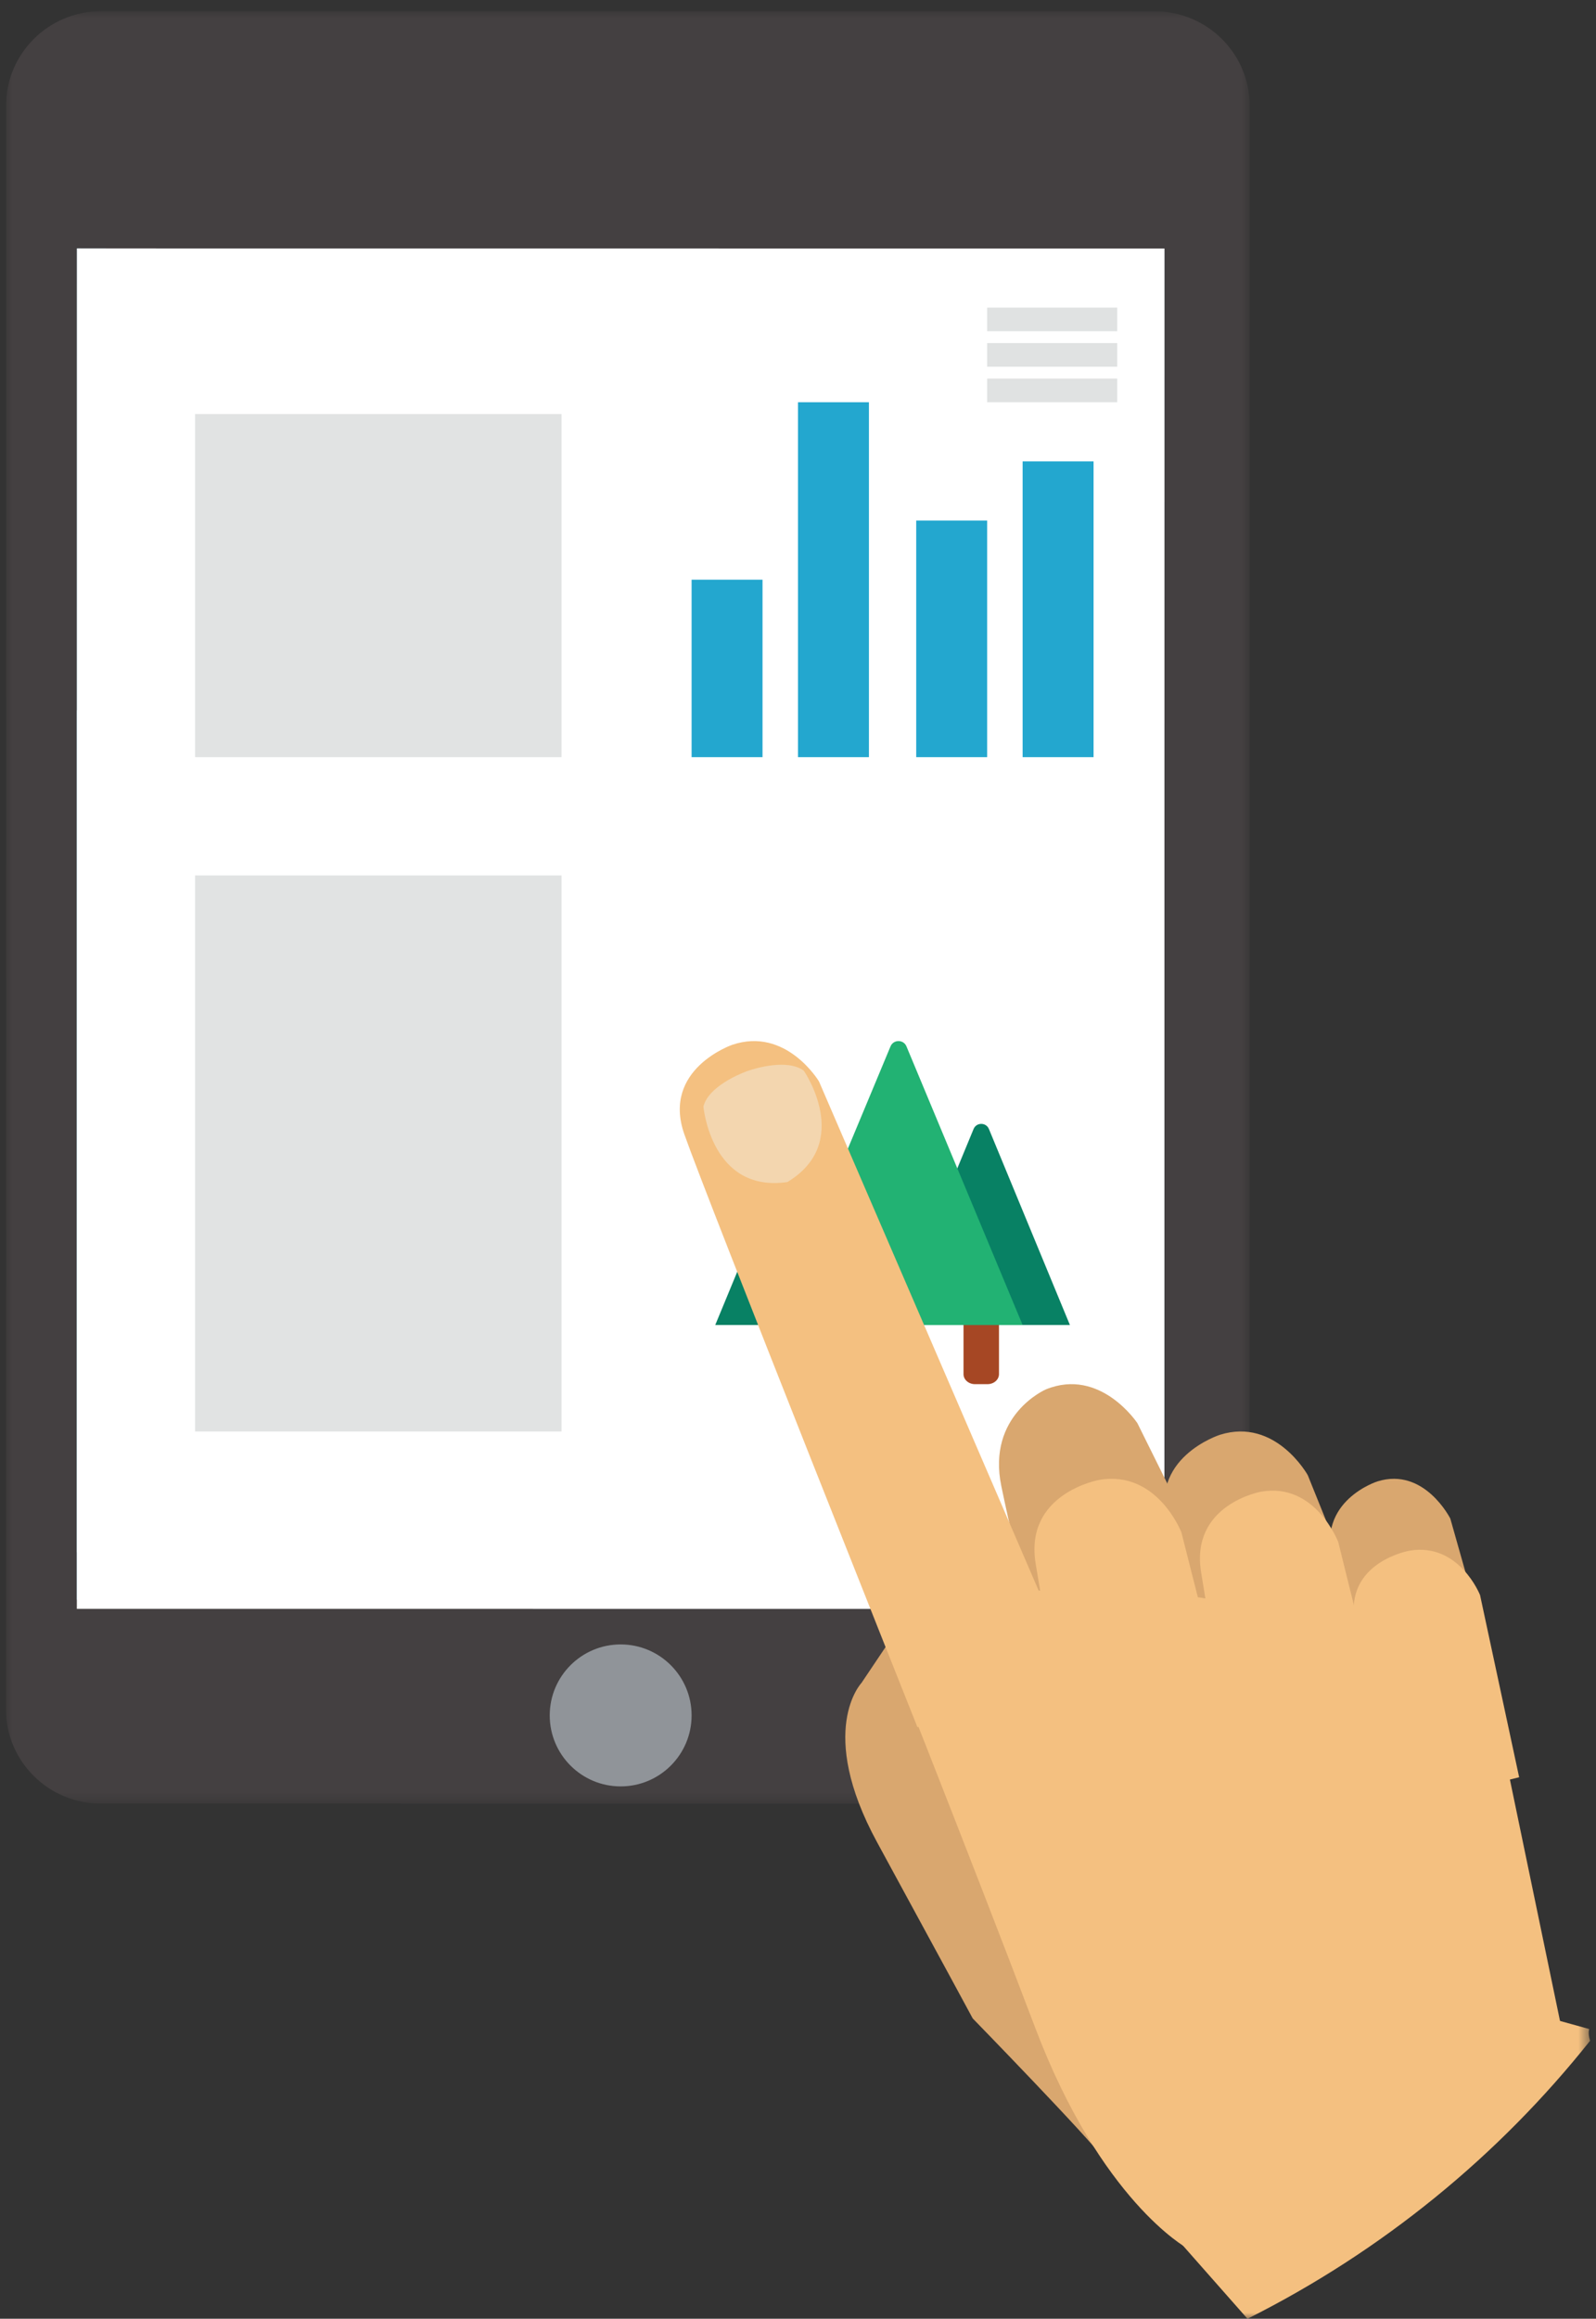 <?xml version="1.0" encoding="UTF-8"?>
<svg width="135px" height="196px" viewBox="0 0 135 196" version="1.1" xmlns="http://www.w3.org/2000/svg" xmlns:xlink="http://www.w3.org/1999/xlink">
    <rect x="0" y="0" width="135" height="196" fill="#333333" stroke="none"/>
    <title>icon-tablet</title>
    <defs>
        <polygon id="path-1" points="0 0.949 105.208 0.949 105.208 152.464 0 152.464"></polygon>
        <polygon id="path-3" points="1.5 196 134.5 196 134.5 1 1.5 1"></polygon>
    </defs>
    <g id="GME-East-OAM-PromoOneClick" stroke="none" stroke-width="1" fill="none" fill-rule="evenodd">
        <g transform="translate(-1110, -511)" id="icon-tablet">
            <g transform="translate(1110, 511)">
                <g id="Group-3" transform="translate(0.5, 0)">
                    <mask id="mask-2" fill="white">
                        <use xlink:href="#path-1"></use>
                    </mask>
                    <g id="Clip-2"></g>
                    <path d="M97.182,0.956 L8.039,0.948 C3.606,0.948 0.012,4.527 0.012,8.941 L-0,144.462 C-0,148.877 3.593,152.455 8.027,152.456 L97.169,152.464 C101.603,152.464 105.196,148.886 105.197,144.472 L105.208,8.95 C105.209,4.536 101.616,0.957 97.182,0.956" id="Fill-1" fill="#444041" mask="url(#mask-2)"></path>
                </g>
                <polygon id="Fill-4" fill="#70CAE5" points="98.491 136 6.5 135.22 6.518 21 98.5 21.155"></polygon>
                <path d="M6.506,60 L6.5,131.197 L68.5,132 C46.239,121.713 10.836,73.499 6.506,60" id="Fill-6" fill="#A0DCED"></path>
                <path d="M58.5,145.001 C58.5,148.314 55.813,151 52.499,151 C49.186,151 46.5,148.313 46.5,144.999 C46.5,141.686 49.187,139 52.501,139 C55.814,139.001 58.5,141.687 58.5,145.001" id="Fill-8" fill="#909499"></path>
                <path d="M41.188,104.194 C27.865,90.921 18.594,75.513 13.637,60 L13.5,130.868 L83.5,131 C68.607,125.879 53.91,116.866 41.188,104.194" id="Fill-10" fill="#FFFFFF"></path>
                <polygon id="Fill-12" fill="#FFFFFF" points="98.491 136 6.5 135.992 6.508 21 98.5 21.007"></polygon>
                <mask id="mask-4" fill="white">
                    <use xlink:href="#path-3"></use>
                </mask>
                <g id="Clip-15"></g>
                <polygon id="Fill-14" fill="#23A7CF" mask="url(#mask-4)" points="67.5 64 73.5 64 73.5 34 67.5 34"></polygon>
                <polygon id="Fill-16" fill="#23A7CF" mask="url(#mask-4)" points="77.5 64 83.5 64 83.5 44 77.5 44"></polygon>
                <polygon id="Fill-17" fill="#23A7CF" mask="url(#mask-4)" points="86.5 64 92.5 64 92.5 39 86.5 39"></polygon>
                <polygon id="Fill-18" fill="#23A7CF" mask="url(#mask-4)" points="58.5 64 64.5 64 64.5 49 58.5 49"></polygon>
                <path d="M83.531,117 L82.468,117 C81.933,117 81.5,116.621 81.5,116.154 L81.5,107 L84.5,107 L84.5,116.154 C84.5,116.621 84.066,117 83.531,117" id="Fill-19" fill="#A64724" mask="url(#mask-4)"></path>
                <path d="M68.532,117 L67.468,117 C66.933,117 66.5,116.621 66.5,116.154 L66.5,107 L69.5,107 L69.5,116.154 C69.5,116.621 69.067,117 68.532,117" id="Fill-20" fill="#A64724" mask="url(#mask-4)"></path>
                <path d="M75.5,112 L68.65,95.434 C68.411,94.855 67.59,94.855 67.35,95.434 L60.5,112 L75.5,112 Z" id="Fill-21" fill="#088164" mask="url(#mask-4)"></path>
                <path d="M90.5,112 L83.65,95.434 C83.411,94.855 82.59,94.855 82.351,95.434 L75.5,112 L90.5,112 Z" id="Fill-22" fill="#088164" mask="url(#mask-4)"></path>
                <path d="M76.532,121 L75.468,121 C74.933,121 74.5,120.605 74.5,120.116 L74.5,111 L77.5,111 L77.5,120.116 C77.5,120.605 77.067,121 76.532,121" id="Fill-23" fill="#A64724" mask="url(#mask-4)"></path>
                <path d="M86.5,112 L76.673,88.445 C76.425,87.852 75.576,87.852 75.327,88.445 L65.5,112 L86.5,112 Z" id="Fill-24" fill="#22B273" mask="url(#mask-4)"></path>
                <polygon id="Fill-25" fill="#E1E3E3" mask="url(#mask-4)" points="16.5 64 47.5 64 47.5 35 16.5 35"></polygon>
                <polygon id="Fill-26" fill="#E1E3E3" mask="url(#mask-4)" points="16.5 121 47.5 121 47.5 74 16.5 74"></polygon>
                <polygon id="Fill-27" fill="#E0E2E2" mask="url(#mask-4)" points="83.5 28 94.5 28 94.5 26 83.5 26"></polygon>
                <polygon id="Fill-28" fill="#E0E2E2" mask="url(#mask-4)" points="83.5 34 94.5 34 94.5 32 83.5 32"></polygon>
                <polygon id="Fill-29" fill="#E0E2E2" mask="url(#mask-4)" points="83.5 31 94.5 31 94.5 29 83.5 29"></polygon>
                <path d="M75.727,138 L72.87,142.254 C72.87,142.254 69.04,146.268 74.188,155.72 C79.933,166.268 82.279,170.614 82.279,170.614 C82.279,170.614 92.242,180.841 93.491,182.62 C94.739,184.398 96.5,179.364 96.5,179.364 L75.727,138 Z" id="Fill-30" fill="#D9A76F" mask="url(#mask-4)"></path>
                <path d="M88.467,117.442 C88.467,117.442 83.453,119.604 84.699,125.623 C86.07,132.244 88.777,143 88.777,143 L104.5,137.01 L96.208,120.298 C96.208,120.298 93.088,115.561 88.467,117.442" id="Fill-31" fill="#D9A76F" mask="url(#mask-4)"></path>
                <path d="M103.197,121.278 C103.197,121.278 97.014,123.235 98.836,128.999 C100.656,134.764 104.15,147 104.15,147 L117.5,141.744 L110.619,124.693 C110.619,124.693 107.909,119.801 103.197,121.278" id="Fill-32" fill="#D9A76F" mask="url(#mask-4)"></path>
                <path d="M116.518,125.218 C116.518,125.218 111.315,126.851 112.751,131.981 C114.186,137.113 116.923,148 116.923,148 L124.5,134.8 L122.677,128.363 C122.677,128.363 120.483,123.988 116.518,125.218" id="Fill-33" fill="#D9A76F" mask="url(#mask-4)"></path>
                <path d="M61.935,88.317 C61.935,88.317 55.951,90.369 57.885,95.877 C59.816,101.385 77.605,146 77.605,146 L90.5,140.571 L69.275,91.41 C69.275,91.41 66.497,86.767 61.935,88.317" id="Fill-34" fill="#F4C080" mask="url(#mask-4)"></path>
                <path d="M92.994,125.09 C92.994,125.09 86.574,126.21 87.614,132.236 C88.654,138.261 90.494,151 90.494,151 L104.5,147.548 L99.93,129.524 C99.93,129.524 97.887,124.252 92.994,125.09" id="Fill-35" fill="#F4C080" mask="url(#mask-4)"></path>
                <path d="M106.672,126.087 C106.672,126.087 100.628,127.163 101.607,132.957 C102.587,138.751 104.318,151 104.318,151 L117.5,147.681 L113.199,130.35 C113.199,130.35 111.275,125.28 106.672,126.087" id="Fill-36" fill="#F4C080" mask="url(#mask-4)"></path>
                <path d="M119.227,131.076 C119.227,131.076 113.703,132.026 114.598,137.123 C115.493,142.221 117.075,153 117.075,153 L128.5,150.23 L125.192,134.828 C125.192,134.828 123.435,130.368 119.227,131.076" id="Fill-37" fill="#F4C080" mask="url(#mask-4)"></path>
                <path d="M125.835,141.355 L132.5,173.45 L100.362,190 C100.362,190 93.108,186.016 87.566,171.405 C82.023,156.793 73.5,135.361 73.5,135.361 L94.945,134 L112.468,136.782 L125.835,141.355 Z" id="Fill-38" fill="#F4C080" mask="url(#mask-4)"></path>
                <path d="M67.99,90.503 C66.592,89.476 63.885,90.307 63.274,90.514 L63.272,90.514 C63.272,90.514 63.253,90.521 63.218,90.533 C63.172,90.549 63.147,90.56 63.147,90.56 C62.541,90.786 59.923,91.857 59.5,93.532 C59.5,93.532 60.141,100.854 66.599,99.917 C72.181,96.556 67.99,90.503 67.99,90.503" id="Fill-39" fill="#F3D6AF" mask="url(#mask-4)"></path>
                <path d="M134.431,171.512 L128.968,170 L99.5,189.178 L105.52,196 C116.936,190.279 126.781,182.204 134.5,172.501 C134.294,171.834 134.431,171.512 134.431,171.512" id="Fill-40" fill="#F4C080" mask="url(#mask-4)"></path>
            </g>
        </g>
    </g>
</svg>